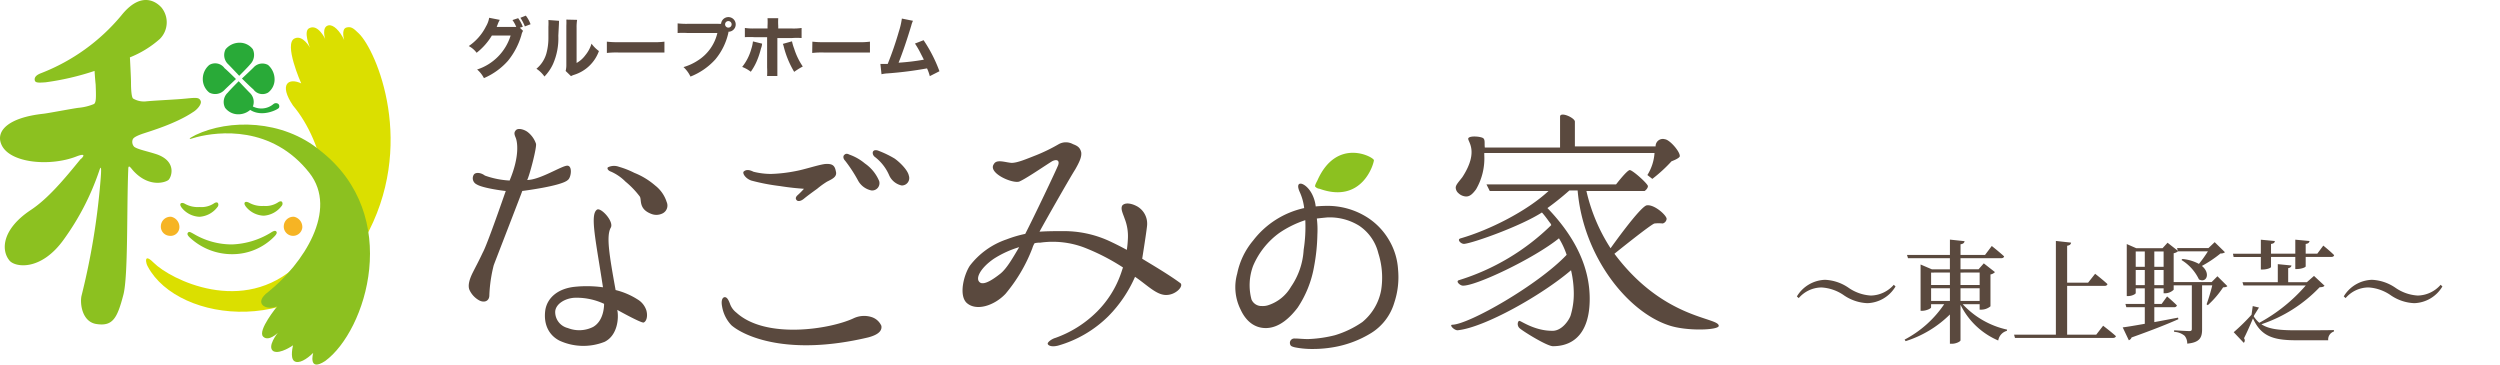 <svg xmlns="http://www.w3.org/2000/svg" xmlns:xlink="http://www.w3.org/1999/xlink" width="480" height="70" viewBox="0 0 480 70">
  <defs>
    <clipPath id="clip-logo_uenoshiba">
      <rect width="480" height="70"/>
    </clipPath>
  </defs>
  <g id="logo_uenoshiba" clip-path="url(#clip-logo_uenoshiba)">
    <g id="グループ_7" data-name="グループ 7" transform="translate(-1.913 -1.821)">
      <path id="パス_58" data-name="パス 58" d="M29.115,52.829c-.418-.729-.418-1.458-.209-1.562s.522,0,1.357.833c3.133,3.123,17.125,10.307,27.672.312,9.189-8.641,4.8-23.737-.94-30.5-2.819-4.164-.835-5.414,1.566-4.268,0,0-3.446-7.7-1.253-8.641,1.566-.729,2.924,1.77,2.924,1.77s-1.357-3.227-.1-3.748C61.8,6.189,63.156,9.1,63.156,9.1s-.731-2.29.627-2.6c.94-.208,2.193,1.041,3.028,2.811,0,0-.627-2.082.418-2.395.835-.208,1.253,0,2.4,1.145,3.341,3.227,11.278,21.551,1.044,39.561C59.919,66.676,34.962,63.761,29.115,52.829Z" transform="translate(1.187 0.191)" fill="#dbdf00"/>
      <path id="パス_59" data-name="パス 59" d="M37.949,26.778c-.522.312-1.253.625-1.149.729s.209,0,1.357-.312c4.072-1.041,14.41-2.29,21.615,6.871,5.639,7.184-1.253,17.49-7.832,22.8-3.133,2.29-.418,3.748,1.671,2.811,0,0-3.864,4.685-2.715,5.83,1.044,1.041,2.819-.729,2.819-.729s-2.193,2.707-.835,3.54c1.253.625,3.759-1.145,3.759-1.145s-.627,2.395.209,3.019,2.4-.312,3.655-1.562c0,0-1.044,3.748,2.3,1.562,7.832-5.726,15.037-27.9-.94-40.394C54.552,23.759,44.319,23.759,37.949,26.778Z" transform="translate(1.542 0.944)" fill="#8cc120"/>
      <path id="パス_60" data-name="パス 60" d="M42.307,39.306c-.1-.208-.418-.208-.731,0a4.367,4.367,0,0,1-2.819.729,5.029,5.029,0,0,1-2.819-.625c-.313-.208-.731-.208-.835,0s0,.416.209.729a4.6,4.6,0,0,0,3.446,1.77A4.668,4.668,0,0,0,42.2,40.035.656.656,0,0,0,42.307,39.306Z" transform="translate(1.466 1.534)" fill="#8cc120"/>
      <path id="パス_61" data-name="パス 61" d="M54.107,39.106c-.1-.208-.418-.208-.731,0a4.367,4.367,0,0,1-2.819.729,5.029,5.029,0,0,1-2.819-.625c-.418-.208-.731-.208-.835,0s0,.416.209.729a4.6,4.6,0,0,0,3.446,1.77A4.668,4.668,0,0,0,54,39.835.656.656,0,0,0,54.107,39.106Z" transform="translate(1.987 1.526)" fill="#8cc120"/>
      <path id="パス_62" data-name="パス 62" d="M53.421,44.5c-.209-.208-.522-.1-1.149.312A15.3,15.3,0,0,1,44.963,47a14.3,14.3,0,0,1-7.31-1.978c-.731-.416-.94-.521-1.149-.312s-.209.521.522,1.145a11.862,11.862,0,0,0,8.04,3.019A11.241,11.241,0,0,0,53,45.545C53.526,45.025,53.63,44.712,53.421,44.5Z" transform="translate(1.524 1.75)" fill="#8cc120"/>
      <path id="パス_63" data-name="パス 63" d="M35.051,43.883a1.7,1.7,0,0,1-1.984,1.562A1.762,1.762,0,0,1,31.5,43.466,1.846,1.846,0,0,1,33.484,41.8,2.017,2.017,0,0,1,35.051,43.883Z" transform="translate(1.308 1.642)" fill="#f6b424"/>
      <path id="パス_64" data-name="パス 64" d="M57.652,43.883a1.787,1.787,0,0,1-3.55-.416A1.846,1.846,0,0,1,56.086,41.8,2.017,2.017,0,0,1,57.652,43.883Z" transform="translate(2.306 1.642)" fill="#f6b424"/>
      <path id="パス_65" data-name="パス 65" d="M40.431,21.163c-.313-.625-.731-.625-2.819-.416s-5.117.312-7.518.521a4.069,4.069,0,0,1-2.611-.521c-.313-.208-.418-1.666-.418-3.123,0-.937-.209-4.789-.209-4.789A19.615,19.615,0,0,0,32.6,9.3a4.508,4.508,0,0,0,.313-6.038C32.7,3.048,29.571-.7,25.185,4.818A37.823,37.823,0,0,1,9.835,15.854c-.835.312-1.357.729-1.253,1.353.1.521.627.521,2.088.416a51.116,51.116,0,0,0,9.4-2.186s.1,1.666.209,2.6c.1,2.5.1,3.436-.313,3.748a9.967,9.967,0,0,1-2.924.729c-.94.1-5.848,1.041-6.787,1.145-6.683.729-9.085,3.227-8.145,5.726,1.357,3.748,9.294,4.477,14.41,2.5,2.4-.937,1.044.416.835.521-3.133,3.852-6.265,7.6-9.607,9.786-5.43,3.644-5.639,7.6-4.072,9.578.94,1.353,6.056,2.29,10.547-4.06A49.3,49.3,0,0,0,20.9,34.8c.209-.625.627-1.978.313,1.666a135.749,135.749,0,0,1-3.655,22.175c-.313,1.458.1,5.1,3.028,5.414,3.028.416,3.864-1.249,5.012-5.622.94-3.54.627-16.449.94-24.049,0-1.249.522-.208,1.149.416,2.924,3.019,5.952,2.082,6.579,1.562.627-.625,1.566-3.54-2.193-4.893-1.88-.625-3.655-.937-4.386-1.458a1.356,1.356,0,0,1-.313-1.353c.1-.312.418-.625,1.88-1.145,1.566-.521,6.474-1.978,9.711-4.164C39.7,22.933,40.744,21.788,40.431,21.163Z" transform="translate(0 0)" fill="#8cc120"/>
      <path id="パス_66" data-name="パス 66" d="M48.634,10.949A3.152,3.152,0,0,0,46.024,9.7a3.47,3.47,0,0,0-2.611,1.249,2.411,2.411,0,0,0,.522,2.915c.418.416,2.088,2.186,2.088,2.186s1.671-1.666,2.088-2.186A2.568,2.568,0,0,0,48.634,10.949Z" transform="translate(1.821 0.324)" fill="#29aa38"/>
      <path id="パス_67" data-name="パス 67" d="M40.453,13.813A3.5,3.5,0,0,0,39.2,16.52a3.3,3.3,0,0,0,1.253,2.6,2.428,2.428,0,0,0,2.924-.521c.418-.416,2.193-2.082,2.193-2.082s-1.671-1.666-2.193-2.082A2.2,2.2,0,0,0,40.453,13.813Z" transform="translate(1.649 0.479)" fill="#29aa38"/>
      <path id="パス_68" data-name="パス 68" d="M43.313,21.9a3.152,3.152,0,0,0,2.611,1.249A3.47,3.47,0,0,0,48.534,21.9a2.411,2.411,0,0,0-.522-2.915c-.418-.416-2.088-2.186-2.088-2.186s-1.671,1.666-2.088,2.186A2.445,2.445,0,0,0,43.313,21.9Z" transform="translate(1.817 0.616)" fill="#29aa38"/>
      <path id="パス_69" data-name="パス 69" d="M51.412,19.122a3.135,3.135,0,0,0,1.253-2.6,3.661,3.661,0,0,0-1.253-2.707,2.276,2.276,0,0,0-2.819.521c-.418.416-2.193,2.082-2.193,2.082s1.671,1.666,2.193,2.082A2.14,2.14,0,0,0,51.412,19.122Z" transform="translate(1.967 0.48)" fill="#29aa38"/>
      <path id="パス_70" data-name="パス 70" d="M46.608,20.73c2.3,3.748,6.787,1.353,6.892,1.041a.64.64,0,0,0-.1-.729.769.769,0,0,0-.94,0,3.6,3.6,0,0,1-5.326-.729c-.209-.208-.313-.416-.522-.312C46.3,20.105,46.4,20.418,46.608,20.73Z" transform="translate(1.968 0.746)" fill="#29aa38"/>
    </g>
    <g id="グループ_8" data-name="グループ 8" transform="translate(5.945 -0.218)">
      <path id="パス_71" data-name="パス 71" d="M102.974,31.878c-1.054,0-5.271,2.748-7.7,2.748.422-.74,1.9-6.341,1.687-6.975a4.8,4.8,0,0,0-1.581-2.219c-.527-.423-1.687-.845-2.214-.423-.422.423-.422.74-.105,1.479s.843,3.487-1.16,8.243a16.618,16.618,0,0,1-4.744-.951c-.843-.634-1.792-.634-2.109-.211a1.3,1.3,0,0,0,.527,1.9c1.16.74,5.377,1.268,5.588,1.268C90.744,37.9,87.582,47.1,86.738,48.576c-.738,1.585-1.371,2.748-1.9,3.8s-1.054,2.431-.633,3.382a4.395,4.395,0,0,0,1.9,2.008c.843.423,1.792.211,1.9-.845a27.415,27.415,0,0,1,.843-5.918c.633-1.691,5.482-14.161,5.482-14.267,0,0,7.591-.951,8.75-2.114C103.712,34.2,104.028,31.878,102.974,31.878Z" transform="translate(0 0.149)" fill="#5a493e"/>
      <path id="パス_72" data-name="パス 72" d="M120.685,38.471a6.478,6.478,0,0,0-2.214-3.17,14.027,14.027,0,0,0-4.006-2.431,16.411,16.411,0,0,0-2.952-1.162,2.648,2.648,0,0,0-2.109.106c-.211.211,0,.634.633.845a9.1,9.1,0,0,1,2.741,1.9,16.7,16.7,0,0,1,2.741,2.853c.422.634-.316,2.431,2.319,3.382a2.641,2.641,0,0,0,2-.106A1.68,1.68,0,0,0,120.685,38.471Z" transform="translate(1.371 0.531)" fill="#5a493e"/>
      <path id="パス_73" data-name="パス 73" d="M107.176,62.013a5.941,5.941,0,0,1-4.85.211,3.167,3.167,0,0,1-2.425-3.17c.105-1.479,1.9-2.536,3.69-2.642a12.435,12.435,0,0,1,5.693,1.162S109.39,60.745,107.176,62.013Zm8.54-5.284a14.035,14.035,0,0,0-4.217-1.8c-1.265-6.975-1.792-10.356-.949-11.942.738-1.162-1.9-4.016-2.636-3.487-1.371.951-.211,5.918,1.16,14.9A22.651,22.651,0,0,0,103.7,54.3c-3.163.317-5.271,2.008-5.693,4.438-.422,2.959.843,4.967,2.741,5.918a11,11,0,0,0,8.645.211c2.53-1.268,2.741-4.65,2.425-6.129,0,0,4.533,2.536,5.061,2.431.527-.211.843-1.162.527-2.325A3.815,3.815,0,0,0,115.716,56.729Z" transform="translate(0.753 0.978)" fill="#5a493e" fill-rule="evenodd"/>
      <path id="パス_74" data-name="パス 74" d="M132.945,58.36c5.693,5.178,18.133,3.17,22.561,1.057a4.727,4.727,0,0,1,3.374-.211,3.069,3.069,0,0,1,1.9,1.691c.105.634-.105,1.585-2.53,2.219-15.6,3.7-23.932-.317-26.251-2.325A6.834,6.834,0,0,1,130.2,57.2c-.211-1.057,0-1.691.422-1.8.527-.106.843.634,1.054,1.162A3.7,3.7,0,0,0,132.945,58.36Z" transform="translate(2.5 1.884)" fill="#5a493e"/>
      <path id="パス_75" data-name="パス 75" d="M145.7,35.957c-1.371-.106-2.636-.211-4.639-.528a39.031,39.031,0,0,1-5.482-1.057c-1.16-.423-1.687-1.374-1.476-1.691.527-.528,1.265-.317,1.9,0a13.884,13.884,0,0,0,3.374.423,28.275,28.275,0,0,0,4.639-.528c1.792-.317,4.217-1.162,5.693-1.374,1.371-.106,1.9.211,2.109,1.374.316,1.057-.633,1.479-1.687,2.008a16.673,16.673,0,0,0-1.9,1.374c-.738.528-1.9,1.374-2.53,1.9s-1.16.528-1.371.317c-.316-.317-.211-.634.105-.951A14,14,0,0,0,145.7,35.957Z" transform="translate(2.714 0.509)" fill="#5a493e"/>
      <path id="パス_76" data-name="パス 76" d="M155.042,34.37a27.45,27.45,0,0,0-2.425-3.7c-.422-.423-.422-.951-.105-1.162.316-.317.738-.106.949,0a9.519,9.519,0,0,1,2.952,1.691,7.678,7.678,0,0,1,2.741,3.382,1.407,1.407,0,0,1-1.476,1.8A3.8,3.8,0,0,1,155.042,34.37Z" transform="translate(3.703 0.405)" fill="#5a493e"/>
      <path id="パス_77" data-name="パス 77" d="M160.761,33.456a8.848,8.848,0,0,0-2.741-3.487c-.422-.317-.527-.951-.211-1.162.211-.211.738-.106.949,0a19.8,19.8,0,0,1,3.057,1.479c1.054.74,2.53,2.219,2.741,3.276a1.422,1.422,0,0,1-1.371,1.9A3.413,3.413,0,0,1,160.761,33.456Z" transform="translate(3.993 0.367)" fill="#5a493e"/>
      <path id="パス_78" data-name="パス 78" d="M283.876,28.328V22.622c0-1.057,2.847.211,2.847.951v4.756h15.5a1.386,1.386,0,0,1,1.792-1.374c.949.106,2.952,2.431,2.847,3.276-.105.423-1.581.951-1.581.951a28.677,28.677,0,0,1-3.69,3.382l-.949-.74a9.094,9.094,0,0,0,1.371-4.227H269.327v.423a11.806,11.806,0,0,1-1.581,6.552c-.633.845-1.16,1.374-1.9,1.374a2.275,2.275,0,0,1-1.476-.634,1.469,1.469,0,0,1-.527-1.057c0-.528.527-1.057,1.265-2.008,3.374-5.178.843-6.975,1.16-7.5s2.425-.317,2.847,0,.211,1.057.316,1.8h14.443ZM289.569,57.6c0,6.024-2.636,9.088-7.064,9.088-1.16,0-5.9-2.959-6.431-3.487s-.316-1.374,0-1.374,3.057,2.008,6.536,1.9c1.581-.106,2.847-1.8,3.268-2.853a14.314,14.314,0,0,0,.633-4.544,20.154,20.154,0,0,0-.527-4.227c-5.693,4.861-16.657,10.991-21.718,11.519-.633.106-1.792-1.057-1.054-1.057,3.268-.106,16.552-7.715,21.929-13.421a15.055,15.055,0,0,0-1.476-3.17c-4.85,3.91-16.025,9.194-18.45,9.088-.527,0-1.476-.845-.738-1.057A43.826,43.826,0,0,0,282.189,43.44a1.408,1.408,0,0,0-.316-.528c-.316-.423-.738-1.057-1.476-1.9-4.112,2.642-13.073,5.812-14.865,6.024-.633.106-1.581-.845-.738-1.057,5.482-1.585,12.651-5.178,16.868-9.088H270.381l-.633-1.268h24.881s2.109-2.748,2.636-2.748,3.374,2.536,3.479,3.065c0,.528-.633.951-.633.951H288.936a34.2,34.2,0,0,0,4.639,10.991s5.693-8.032,6.958-8.243c1.476-.211,3.9,2.008,3.8,2.642a1.031,1.031,0,0,1-.738.845,7.732,7.732,0,0,0-1.581,0c-.633.106-7.7,5.812-7.7,5.812,9.488,12.681,20.031,12.153,20.031,13.844,0,.845-6.22,1.057-9.594-.106-8.012-2.642-16.447-13.315-17.5-25.891h-1.581a53.655,53.655,0,0,1-4.217,3.382C287.039,45.977,289.569,51.789,289.569,57.6Z" transform="translate(9.71)" fill="#5a493e" fill-rule="evenodd"/>
      <path id="パス_79" data-name="パス 79" d="M181.275,52.454c-1.476,1.162-2.952,2.114-3.8,1.8-1.265-.634-.105-2.853,2.53-4.65a19.152,19.152,0,0,1,4.85-2.219C183.489,49.706,182.435,51.5,181.275,52.454Zm34.475,1.8c-2.425-1.8-6.642-4.227-7.274-4.65,0,0,.949-5.918.949-6.552a3.811,3.811,0,0,0-1.9-3.487c-.949-.528-2.214-.845-2.847-.211-.422.634.105,1.585.422,2.536a9.179,9.179,0,0,1,.633,3.8,19.406,19.406,0,0,1-.211,2.219c-1.16-.634-2.425-1.268-3.585-1.8a20.873,20.873,0,0,0-8.75-1.8c-1.371,0-2.847,0-4.428.106,1.265-2.325,5.9-10.462,6.853-11.942.843-1.479,1.265-2.431,1.16-3.276-.211-.951-.738-1.268-1.581-1.585a2.81,2.81,0,0,0-2.741,0,33.313,33.313,0,0,1-4.323,2.114c-1.9.74-3.585,1.479-4.744,1.479-1.265-.106-2.847-.74-3.374.211-1.265,1.691,3.479,3.8,4.85,3.382,1.265-.528,4.639-2.853,6.326-3.91.843-.423,1.476-.211,1.16.74-.316.845-4.639,9.934-6.326,13.21a23,23,0,0,0-3.585,1.057,14.9,14.9,0,0,0-7.064,5.073c-1.16,1.8-2.109,5.6-.633,7.08,1.792,1.691,5.271.634,7.485-1.691a30.57,30.57,0,0,0,5.166-8.771,3.759,3.759,0,0,1,.422-.951,3.579,3.579,0,0,1,1.054-.106,17.086,17.086,0,0,1,8.54.951,40.981,40.981,0,0,1,7.38,3.8l-.316.951a19.362,19.362,0,0,1-4.744,7.609,21.5,21.5,0,0,1-7.907,4.967c-.738.211-1.581.845-1.476,1.162s.738.634,2,.317a22.458,22.458,0,0,0,9.594-5.6,24.92,24.92,0,0,0,5.166-7.609c2.319,1.585,4.006,3.382,5.8,3.487C214.907,56.681,216.593,54.779,215.75,54.25Z" transform="translate(4.881 0.286)" fill="#5a493e" fill-rule="evenodd"/>
      <path id="パス_80" data-name="パス 80" d="M238.623,34.486c-.105.211-.527.951-.422,1.162a1.3,1.3,0,0,0,.843.423c8.223,2.959,10.437-4.861,10.437-5.5C249.376,29.942,242.313,26.137,238.623,34.486Z" transform="translate(8.365 0.394)" fill="#8cc120"/>
      <path id="パス_81" data-name="パス 81" d="M234.35,54.564a7.826,7.826,0,0,1-4.217,3.487,3.343,3.343,0,0,1-1.371.211,2.067,2.067,0,0,1-2-1.268,10.618,10.618,0,0,1,.316-6.446,15.037,15.037,0,0,1,5.061-6.341,19.665,19.665,0,0,1,4.955-2.431,28.43,28.43,0,0,1-.316,5.707A13.851,13.851,0,0,1,234.35,54.564Zm20.558-3.276a12.521,12.521,0,0,0-1.687-5.6,12.816,12.816,0,0,0-4.744-4.756,14.19,14.19,0,0,0-7.169-1.9s-1.054,0-2.214.106a6.842,6.842,0,0,0-.633-2.219c-1.16-2.431-3.585-3.065-2.425-.528a10.176,10.176,0,0,1,.843,3.065,16.919,16.919,0,0,0-9.8,6.235,14.256,14.256,0,0,0-3.057,6.341,9.6,9.6,0,0,0,.633,6.869c1.054,2.325,2.741,3.593,4.85,3.593,2.636,0,4.744-2.114,6.115-3.91a20.468,20.468,0,0,0,3.163-7.926,36.372,36.372,0,0,0,.633-6.129,17.488,17.488,0,0,0-.105-3.065s.843-.106,2-.211a10.723,10.723,0,0,1,6.115,1.585,8.86,8.86,0,0,1,3.69,5.284,15.366,15.366,0,0,1,.527,7.186,10.36,10.36,0,0,1-3.585,6.024,18.714,18.714,0,0,1-5.271,2.536,24.3,24.3,0,0,1-5.166.74c-.949,0-1.9-.106-2.319-.106h-.211a.852.852,0,0,0-.949.74.955.955,0,0,0,.105.528c.105.211.422.317.843.423a16.985,16.985,0,0,0,3.479.317,23,23,0,0,0,3.8-.317,20.3,20.3,0,0,0,7.38-2.748,10.273,10.273,0,0,0,4.428-5.812A15.466,15.466,0,0,0,254.908,51.288Z" transform="translate(7.577 0.712)" fill="#5a493e" fill-rule="evenodd"/>
    </g>
    <g id="グループ_12" data-name="グループ 12" transform="translate(668.143 113.583)">
      <path id="パス_131" data-name="パス 131" d="M57.188,5.33a2.284,2.284,0,0,0-.314.794,13.97,13.97,0,0,1-2.6,4.966,13.043,13.043,0,0,1-4.6,3.31,5.4,5.4,0,0,0-1.308-1.655A9.931,9.931,0,0,0,54.8,6.223H51.2a12.066,12.066,0,0,1-2.93,3.31A4.4,4.4,0,0,0,46.76,8.243a9.931,9.931,0,0,0,3.31-3.774,4.833,4.833,0,0,0,.612-1.655l2.036.4a4.685,4.685,0,0,0-.364.761l-.232.6H55.88a6.091,6.091,0,0,0-.728-1.324l1.092-.364a6.273,6.273,0,0,1,.894,1.655l-.563.182Zm.53-2.93a6.041,6.041,0,0,1,.91,1.655l-1.092.414a8.756,8.756,0,0,0-.861-1.655Z" transform="translate(-624.903 -112.983)" fill="#5a493e"/>
      <path id="パス_132" data-name="パス 132" d="M58.947,3.092c0,.381,0,.381-.132,2.88a12.2,12.2,0,0,1-1.01,5.4,8.541,8.541,0,0,1-1.655,2.417,5.661,5.661,0,0,0-1.539-1.49,5.876,5.876,0,0,0,1.9-2.9,11.14,11.14,0,0,0,.4-3c0-.629,0-1.49,0-2.168a11.11,11.11,0,0,0,0-1.291Zm3.476-.182a8.524,8.524,0,0,0-.1,1.523v6.753a5.164,5.164,0,0,0,1.672-1.473,6.389,6.389,0,0,0,1.192-2.234A6.456,6.456,0,0,0,66.61,8.9a7.382,7.382,0,0,1-4.783,4.568,2.963,2.963,0,0,0-.579.248l-1.026-.993a4.568,4.568,0,0,0,.132-1.225V4.019a10.2,10.2,0,0,0,0-1.159Z" transform="translate(-619.76 -112.681)" fill="#5a493e"/>
      <path id="パス_133" data-name="パス 133" d="M62.78,5.42a17.429,17.429,0,0,0,2.317.1h6.422a15.178,15.178,0,0,0,2.317-.1V7.506H65.1a16.5,16.5,0,0,0-2.317.083Z" transform="translate(-614.407 -111.004)" fill="#5a493e"/>
      <path id="パス_134" data-name="パス 134" d="M78.786,3.861a3.41,3.41,0,0,0,.546,0,1.407,1.407,0,1,1,1.407,1.523h0v.166a12.017,12.017,0,0,1-2.5,5.131,12.662,12.662,0,0,1-4.783,3.31,5.942,5.942,0,0,0-1.341-1.821,10.13,10.13,0,0,0,2.714-1.241,8.541,8.541,0,0,0,3.79-5.3H72.96a14.234,14.234,0,0,0-1.97,0V3.778a14.8,14.8,0,0,0,2,.083Zm1.324,0a.629.629,0,1,0,.621-.527A.629.629,0,0,0,80.11,3.861Z" transform="translate(-609.028 -112.871)" fill="#5a493e"/>
      <path id="パス_135" data-name="パス 135" d="M82.3,7.583a2.967,2.967,0,0,1-.215.927,15.577,15.577,0,0,1-.828,2.483,10.991,10.991,0,0,1-1.126,1.986,6.621,6.621,0,0,0-1.655-.927,9.633,9.633,0,0,0,1.755-3.459,7.133,7.133,0,0,0,.314-1.44Zm1.043-3.41a12.055,12.055,0,0,0,0-1.473H85.4a11.854,11.854,0,0,0,0,1.473v.5H88.03a10.345,10.345,0,0,0,1.854-.1V6.507a11.718,11.718,0,0,0-1.821,0h-2.83V13.79h-1.97a15.8,15.8,0,0,0,0-1.655V6.341h-2.45a16.254,16.254,0,0,0-1.821,0V4.57a10.146,10.146,0,0,0,1.821.1h2.532Zm4.7,2.963a8.589,8.589,0,0,0,.414,1.407,12.927,12.927,0,0,0,1.655,3.426A14.665,14.665,0,0,0,88.461,13,17.959,17.959,0,0,1,86.425,8.03a1.473,1.473,0,0,0-.149-.4Z" transform="translate(-604.121 -112.786)" fill="#5a493e"/>
      <path id="パス_136" data-name="パス 136" d="M86.633,5.42a17.429,17.429,0,0,0,2.317.1h6.422a15.178,15.178,0,0,0,2.317-.1V7.506H88.917a16.5,16.5,0,0,0-2.317.083Z" transform="translate(-598.801 -111.004)" fill="#5a493e"/>
      <path id="パス_137" data-name="パス 137" d="M100.767,3.17a4.47,4.47,0,0,0-.331.927c-.844,2.8-1.655,5.181-2.433,7.117a43.8,43.8,0,0,0,4.85-.579c-.132-.281-.265-.53-.53-1.043a17.064,17.064,0,0,0-1.175-2.052l1.655-.646a27.725,27.725,0,0,1,3.046,5.959l-1.854.943a8.276,8.276,0,0,0-.53-1.49,71.073,71.073,0,0,1-7.548.96,6.174,6.174,0,0,0-1.192.166l-.215-1.986h1.407A63.976,63.976,0,0,0,98.069,5.19a13.854,13.854,0,0,0,.563-2.45Z" transform="translate(-593.618 -112.76)" fill="#5a493e"/>
    </g>
    <path id="パス_139" data-name="パス 139" d="M10.1-7a8.614,8.614,0,0,0,4.452,1.485,6.526,6.526,0,0,0,5.418-3.208l-.336-.323a6,6,0,0,1-4.41,2.067A8.357,8.357,0,0,1,10.9-8.51,8.614,8.614,0,0,0,6.447-10,6.552,6.552,0,0,0,1.029-6.809l.357.323A5.823,5.823,0,0,1,5.775-8.531,8.357,8.357,0,0,1,10.1-7ZM26.8-8.381h3.612v2.433H26.8Zm3.612-3.014V-9H26.8v-2.39Zm5.712,0V-9H32.445v-2.39ZM32.445-5.948V-8.381H36.12v2.433Zm3.675.624v1.055h.336A2.785,2.785,0,0,0,38.2-4.915v-6.114a1.554,1.554,0,0,0,.861-.452L36.918-13.16,35.91-12.019H32.445V-14.15h7.812c.294,0,.5-.108.567-.344-.882-.818-2.373-2-2.373-2l-1.3,1.722h-4.7V-16.82c.567-.086.714-.3.777-.6l-2.814-.3v2.949H22.176l.189.624h8.043v2.131H26.943l-2.163-.926v8.891h.294c.819,0,1.722-.452,1.722-.646v-.624h2.52a20.781,20.781,0,0,1-7.6,6.8l.189.3a21.117,21.117,0,0,0,8.505-5.124V2.276h.42c.756,0,1.617-.431,1.617-.667V-5.216A14.305,14.305,0,0,0,39.69,1.652,2.3,2.3,0,0,1,41.349-.2l.042-.237a16.414,16.414,0,0,1-8.526-4.887ZM58.506.532H52.92V-8.833H60.1c.294,0,.5-.108.567-.344-.9-.84-2.373-1.981-2.373-1.981l-1.344,1.7H52.92V-16.54c.546-.086.714-.3.756-.6l-2.919-.323v18H42.735l.168.624H61.677c.315,0,.546-.108.609-.344-.924-.84-2.457-2-2.457-2ZM69.657-8.983V-11.89h1.785v2.906Zm-3.57,0V-11.89H67.83v2.906Zm1.743-6.459v2.949H66.087v-2.949Zm3.612,0v2.949H69.657v-2.949Zm10.332,4.758L80.661-9.565H73.374V-15.1a1.826,1.826,0,0,0,.84-.388v.022h5.733a24.474,24.474,0,0,1-1.722,2.411A8.246,8.246,0,0,0,75.054-14l-.189.194a8.724,8.724,0,0,1,3.36,3.724c1.428.775,2.31-1.141.567-2.583a22.812,22.812,0,0,0,3.57-2.39,1.339,1.339,0,0,0,.861-.237l-1.974-1.938-1.2,1.141H74.025l.147.517L72.2-17.121l-.966,1.055h-5.04l-1.827-.8v9.989h.252c.735,0,1.47-.388,1.47-.581v-.9H67.83v2.992H64.113l.168.624H67.83v3.186c-1.827.323-3.339.581-4.242.689l1.176,2.476a.876.876,0,0,0,.525-.538C69.447-.415,72.3-1.556,74.277-2.439l-.063-.3c-1.575.3-3.129.6-4.557.861V-4.742h3.8A.5.5,0,0,0,74-5.087c-.693-.71-1.89-1.722-1.89-1.722l-1.05,1.442H69.657V-8.359h1.785v.947h.315A2.394,2.394,0,0,0,73.374-8.1v-.84H76.86V-.566c0,.3-.126.409-.483.409-.5,0-2.919-.151-2.919-.151v.3a3.38,3.38,0,0,1,2.016.753,2.258,2.258,0,0,1,.5,1.507c2.5-.215,2.856-1.27,2.856-2.756V-8.94h1.953A34.945,34.945,0,0,1,79.695-5.3l.231.172a17.785,17.785,0,0,0,2.94-3.423c.42-.022.651-.065.819-.237Zm8.337-1.292h.315c.84,0,1.638-.3,1.638-.5v-1.916h4.662v2.325h.336c.9-.022,1.659-.344,1.659-.517v-1.808h4.914c.294,0,.5-.108.546-.344-.735-.753-2.079-1.83-2.079-1.83l-1.155,1.55H98.721v-1.873c.525-.065.693-.28.735-.56l-2.73-.258v2.691H92.064v-1.873c.546-.065.714-.28.735-.56L90.111-17.7v2.691H84.756l.126.624h5.229Zm10.206,1.227L98.952-9.543H95.361v-2.691c.441-.086.588-.258.63-.517l-2.625-.258v3.466H86.583l.189.624h11.97A31.879,31.879,0,0,1,89.817-1.75a5.472,5.472,0,0,1-1.071-1.227l.084-.215.924-1.485-1.2-.28L88.326-3.3A38.372,38.372,0,0,1,84.9.059L86.835,2.1a.663.663,0,0,0,.042-.883c.462-.9,1.218-2.583,1.722-3.811,1.533,3.4,3.843,4.2,8.274,4.2h6.174a1.588,1.588,0,0,1,1.092-1.679V-.35c-1.7.043-5.586.043-7.2.043-3.129,0-5.229-.172-6.72-1.163a27.328,27.328,0,0,0,11.172-7.1c.546-.022.777-.086.945-.3ZM115.1-7a8.614,8.614,0,0,0,4.452,1.485,6.526,6.526,0,0,0,5.418-3.208l-.336-.323a6,6,0,0,1-4.41,2.067A8.357,8.357,0,0,1,115.9-8.51,8.614,8.614,0,0,0,111.447-10a6.552,6.552,0,0,0-5.418,3.186l.357.323a5.823,5.823,0,0,1,4.389-2.045A8.357,8.357,0,0,1,115.1-7Z" transform="translate(343.971 63.724)" fill="#5a493e"/>
  </g>
</svg>
